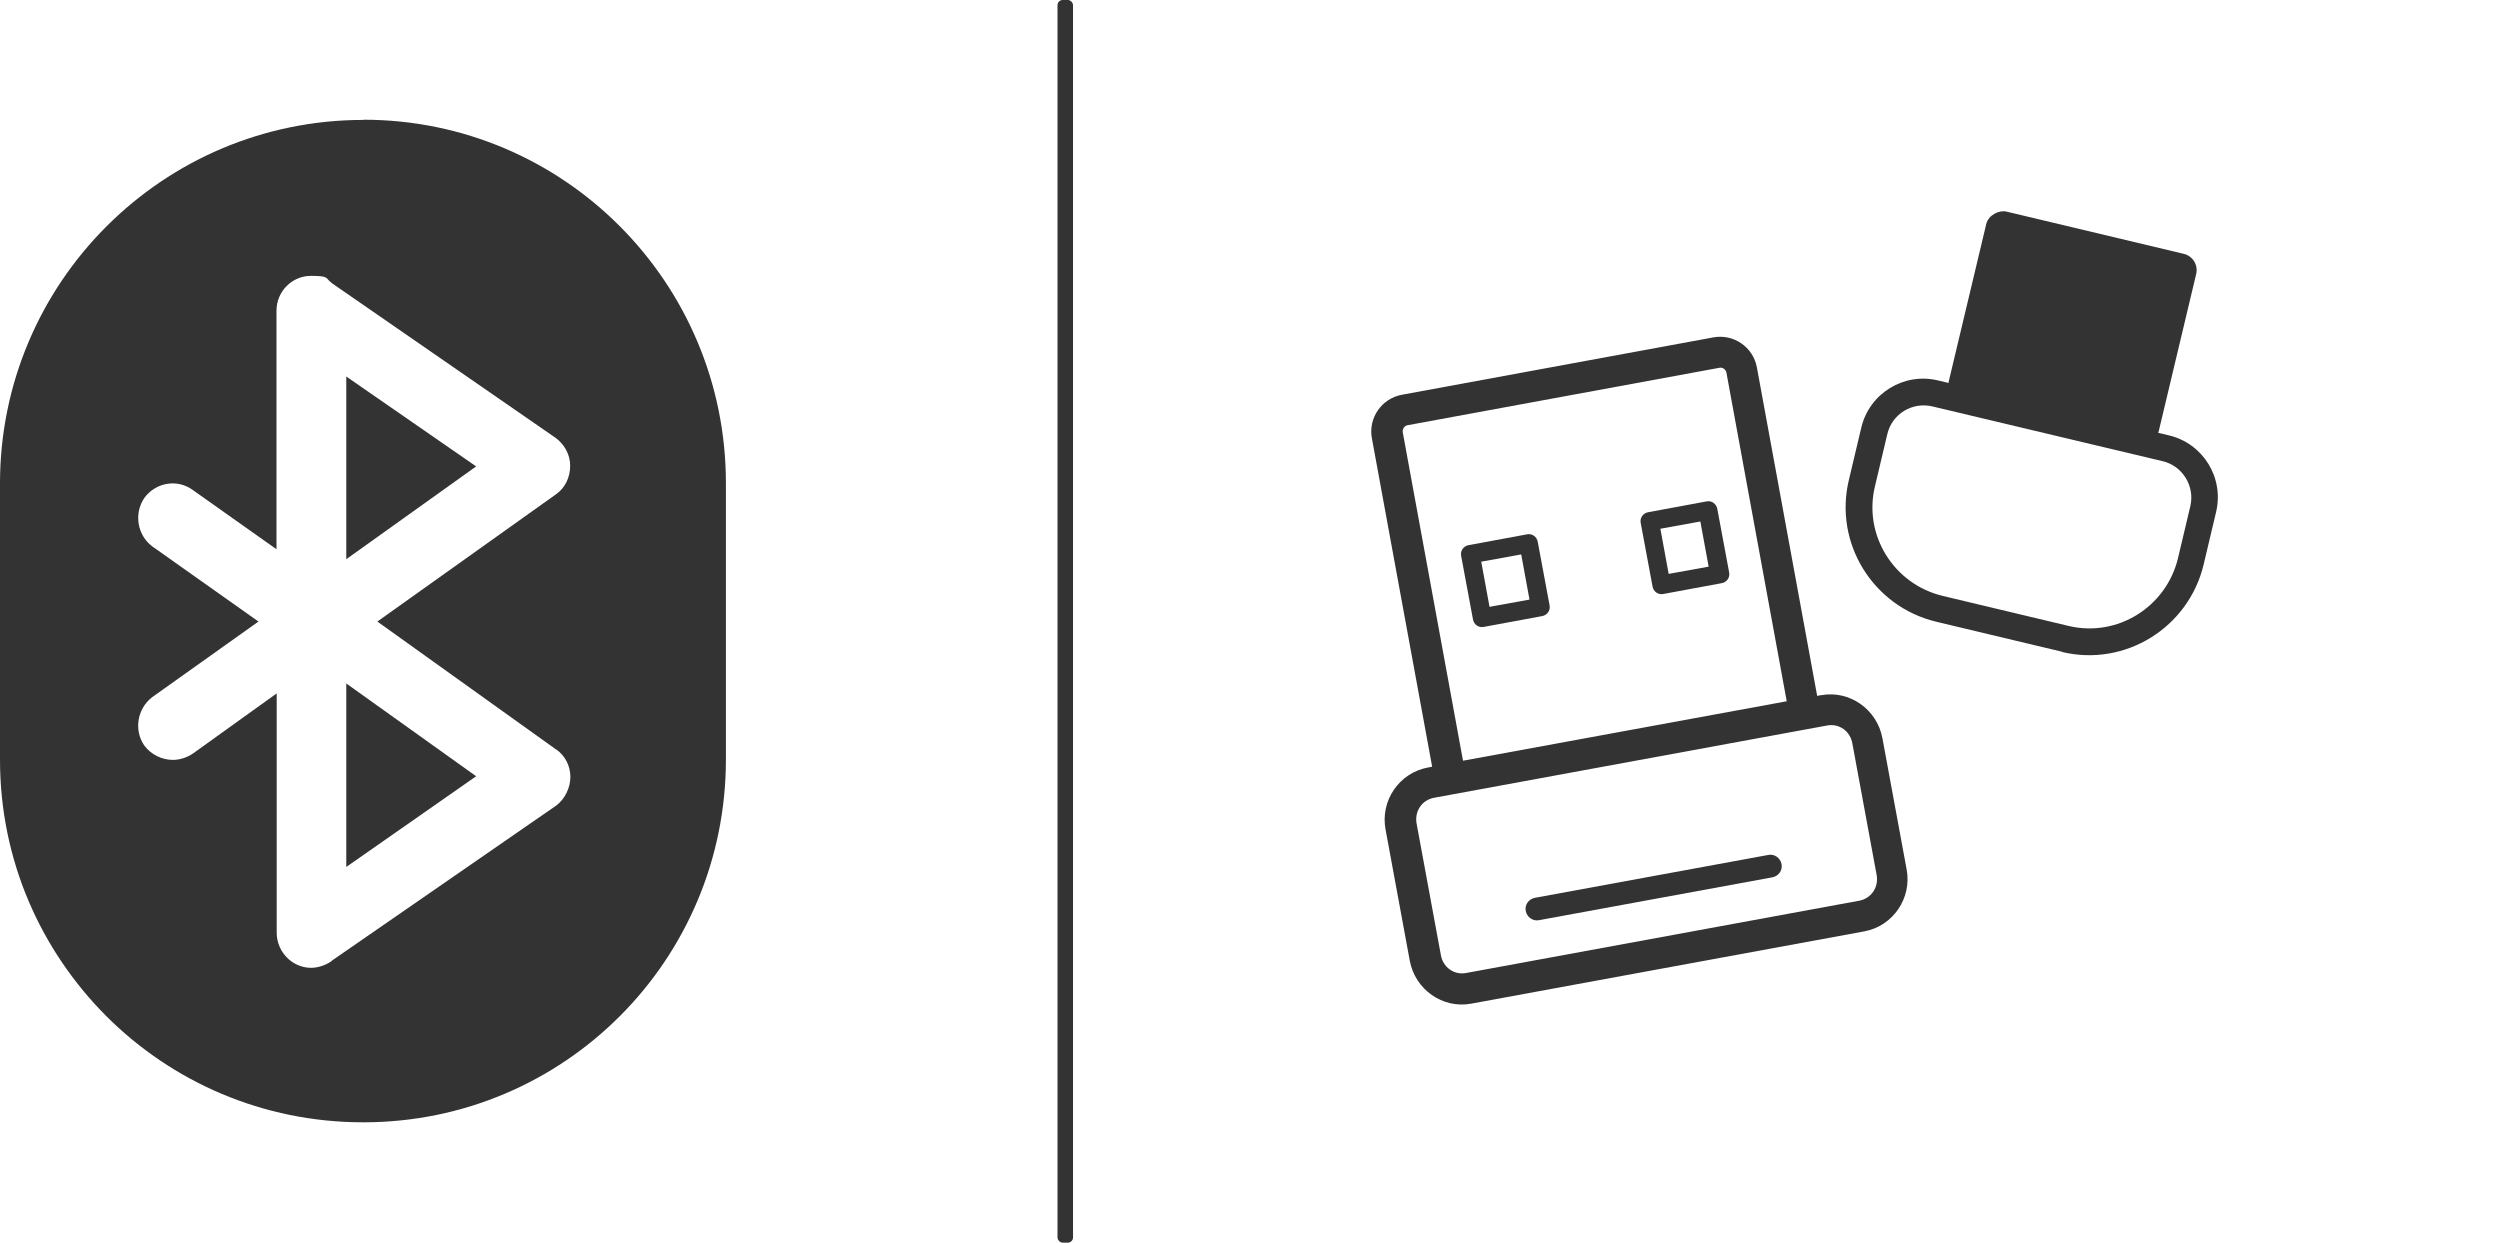 <?xml version="1.0" encoding="UTF-8"?>
<svg id="Layer_1" data-name="Layer 1" xmlns="http://www.w3.org/2000/svg" viewBox="0 0 120.71 60">
  <defs>
    <style>
      .cls-1 {
        fill: #333;
      }
    </style>
  </defs>
  <g id="Layer_1-2" data-name="Layer 1">
    <g>
      <polygon class="cls-1" points="16.72 33 22.99 37.48 16.72 41.86 16.72 33"/>
      <polygon class="cls-1" points="16.72 18.18 22.99 22.52 16.72 27 16.72 18.18"/>
      <path class="cls-1" d="M17.55,5.79C7.85,5.79,0,13.66,0,23.34v13.34c0,4.86,1.97,9.21,5.13,12.38,3.17,3.17,7.55,5.13,12.41,5.13,9.69,0,17.51-7.83,17.51-17.52v-13.34c0-9.69-7.83-17.55-17.51-17.55h0ZM26.85,36.18c.45.31.69.82.69,1.34s-.27,1.07-.69,1.38l-10.82,7.48-.04.04c-.27.18-.62.31-.97.31-.89,0-1.66-.75-1.66-1.7v-11.55l-4.04,2.9c-.31.21-.66.31-.97.31-.52,0-1.04-.24-1.38-.69-.52-.75-.34-1.79.38-2.34l5.13-3.65-5.13-3.63c-.73-.55-.89-1.59-.38-2.34.55-.75,1.59-.93,2.34-.38l4.04,2.86v-11.52c0-.93.75-1.68,1.66-1.68s.69.11.97.31l.04.04,10.82,7.48c.41.31.69.79.69,1.34s-.24,1.07-.69,1.38l-8.62,6.14,8.62,6.17h0v.04Z"/>
    </g>
    <rect class="cls-1" x="51.06" width=".75" height="60" rx=".25" ry=".25"/>
    <g>
      <path class="cls-1" d="M87.95,33.56l-.21.04-2.91-15.86c-.18-.98-1.12-1.63-2.1-1.45l-15.04,2.77c-.98.18-1.63,1.12-1.45,2.1l2.91,15.86-.21.04c-1.39.26-2.3,1.61-2.04,2.99l1.17,6.34c.26,1.39,1.59,2.33,2.97,2.07l18.98-3.49c1.39-.26,2.3-1.61,2.04-2.99l-1.17-6.34c-.26-1.39-1.59-2.33-2.97-2.07h.02ZM67.73,20.88c-.02-.15.06-.32.24-.35l15.04-2.77c.18-.04.32.09.35.24l2.91,15.86-15.63,2.87-2.91-15.86h0ZM90.61,42.24c.11.59-.25,1.14-.84,1.25l-18.98,3.49c-.59.11-1.12-.28-1.22-.87l-1.17-6.34c-.11-.59.25-1.14.84-1.25l18.98-3.49c.59-.11,1.12.28,1.22.87l1.17,6.34Z"/>
      <path class="cls-1" d="M85.58,42.36l-11.27,2.07c-.29.06-.58-.14-.64-.44s.14-.58.44-.64l11.27-2.07c.29-.06.58.14.64.44s-.14.58-.44.64Z"/>
      <path class="cls-1" d="M74.45,29.75l-2.81.52c-.25.05-.48-.12-.52-.37l-.57-3.06c-.05-.25.12-.48.37-.52l2.81-.52c.25-.05.48.12.52.37l.57,3.06c.05.25-.12.48-.37.52ZM71.92,29.3l1.93-.35-.4-2.18-1.93.35.4,2.18Z"/>
      <path class="cls-1" d="M83.12,28.16l-2.81.52c-.25.05-.48-.12-.52-.37l-.57-3.06c-.05-.25.12-.48.37-.52l2.81-.52c.25-.05.48.12.52.37l.57,3.06c.05.25-.12.48-.37.52ZM80.57,27.71l1.93-.35-.4-2.18-1.93.35.4,2.18Z"/>
    </g>
    <g>
      <rect class="cls-1" x="95.37" y="10.6" width="9.4" height="10.42" rx=".81" ry=".81" transform="translate(61.5 109.49) rotate(-76.6)"/>
      <path class="cls-1" d="M99.57,31.47l-6.08-1.45c-3.05-.73-4.95-3.79-4.22-6.84l.6-2.53c.39-1.66,2.06-2.68,3.71-2.28l11.14,2.65c1.66.39,2.68,2.06,2.28,3.71l-.6,2.53c-.73,3.05-3.79,4.95-6.84,4.22h0ZM93.29,19.62c-.97-.22-1.93.37-2.16,1.33l-.6,2.53c-.57,2.36.91,4.72,3.26,5.29l6.08,1.45c2.36.57,4.72-.91,5.29-3.26l.6-2.53c.22-.95-.37-1.93-1.33-2.16l-11.14-2.65h0Z"/>
    </g>
  </g>
</svg>
